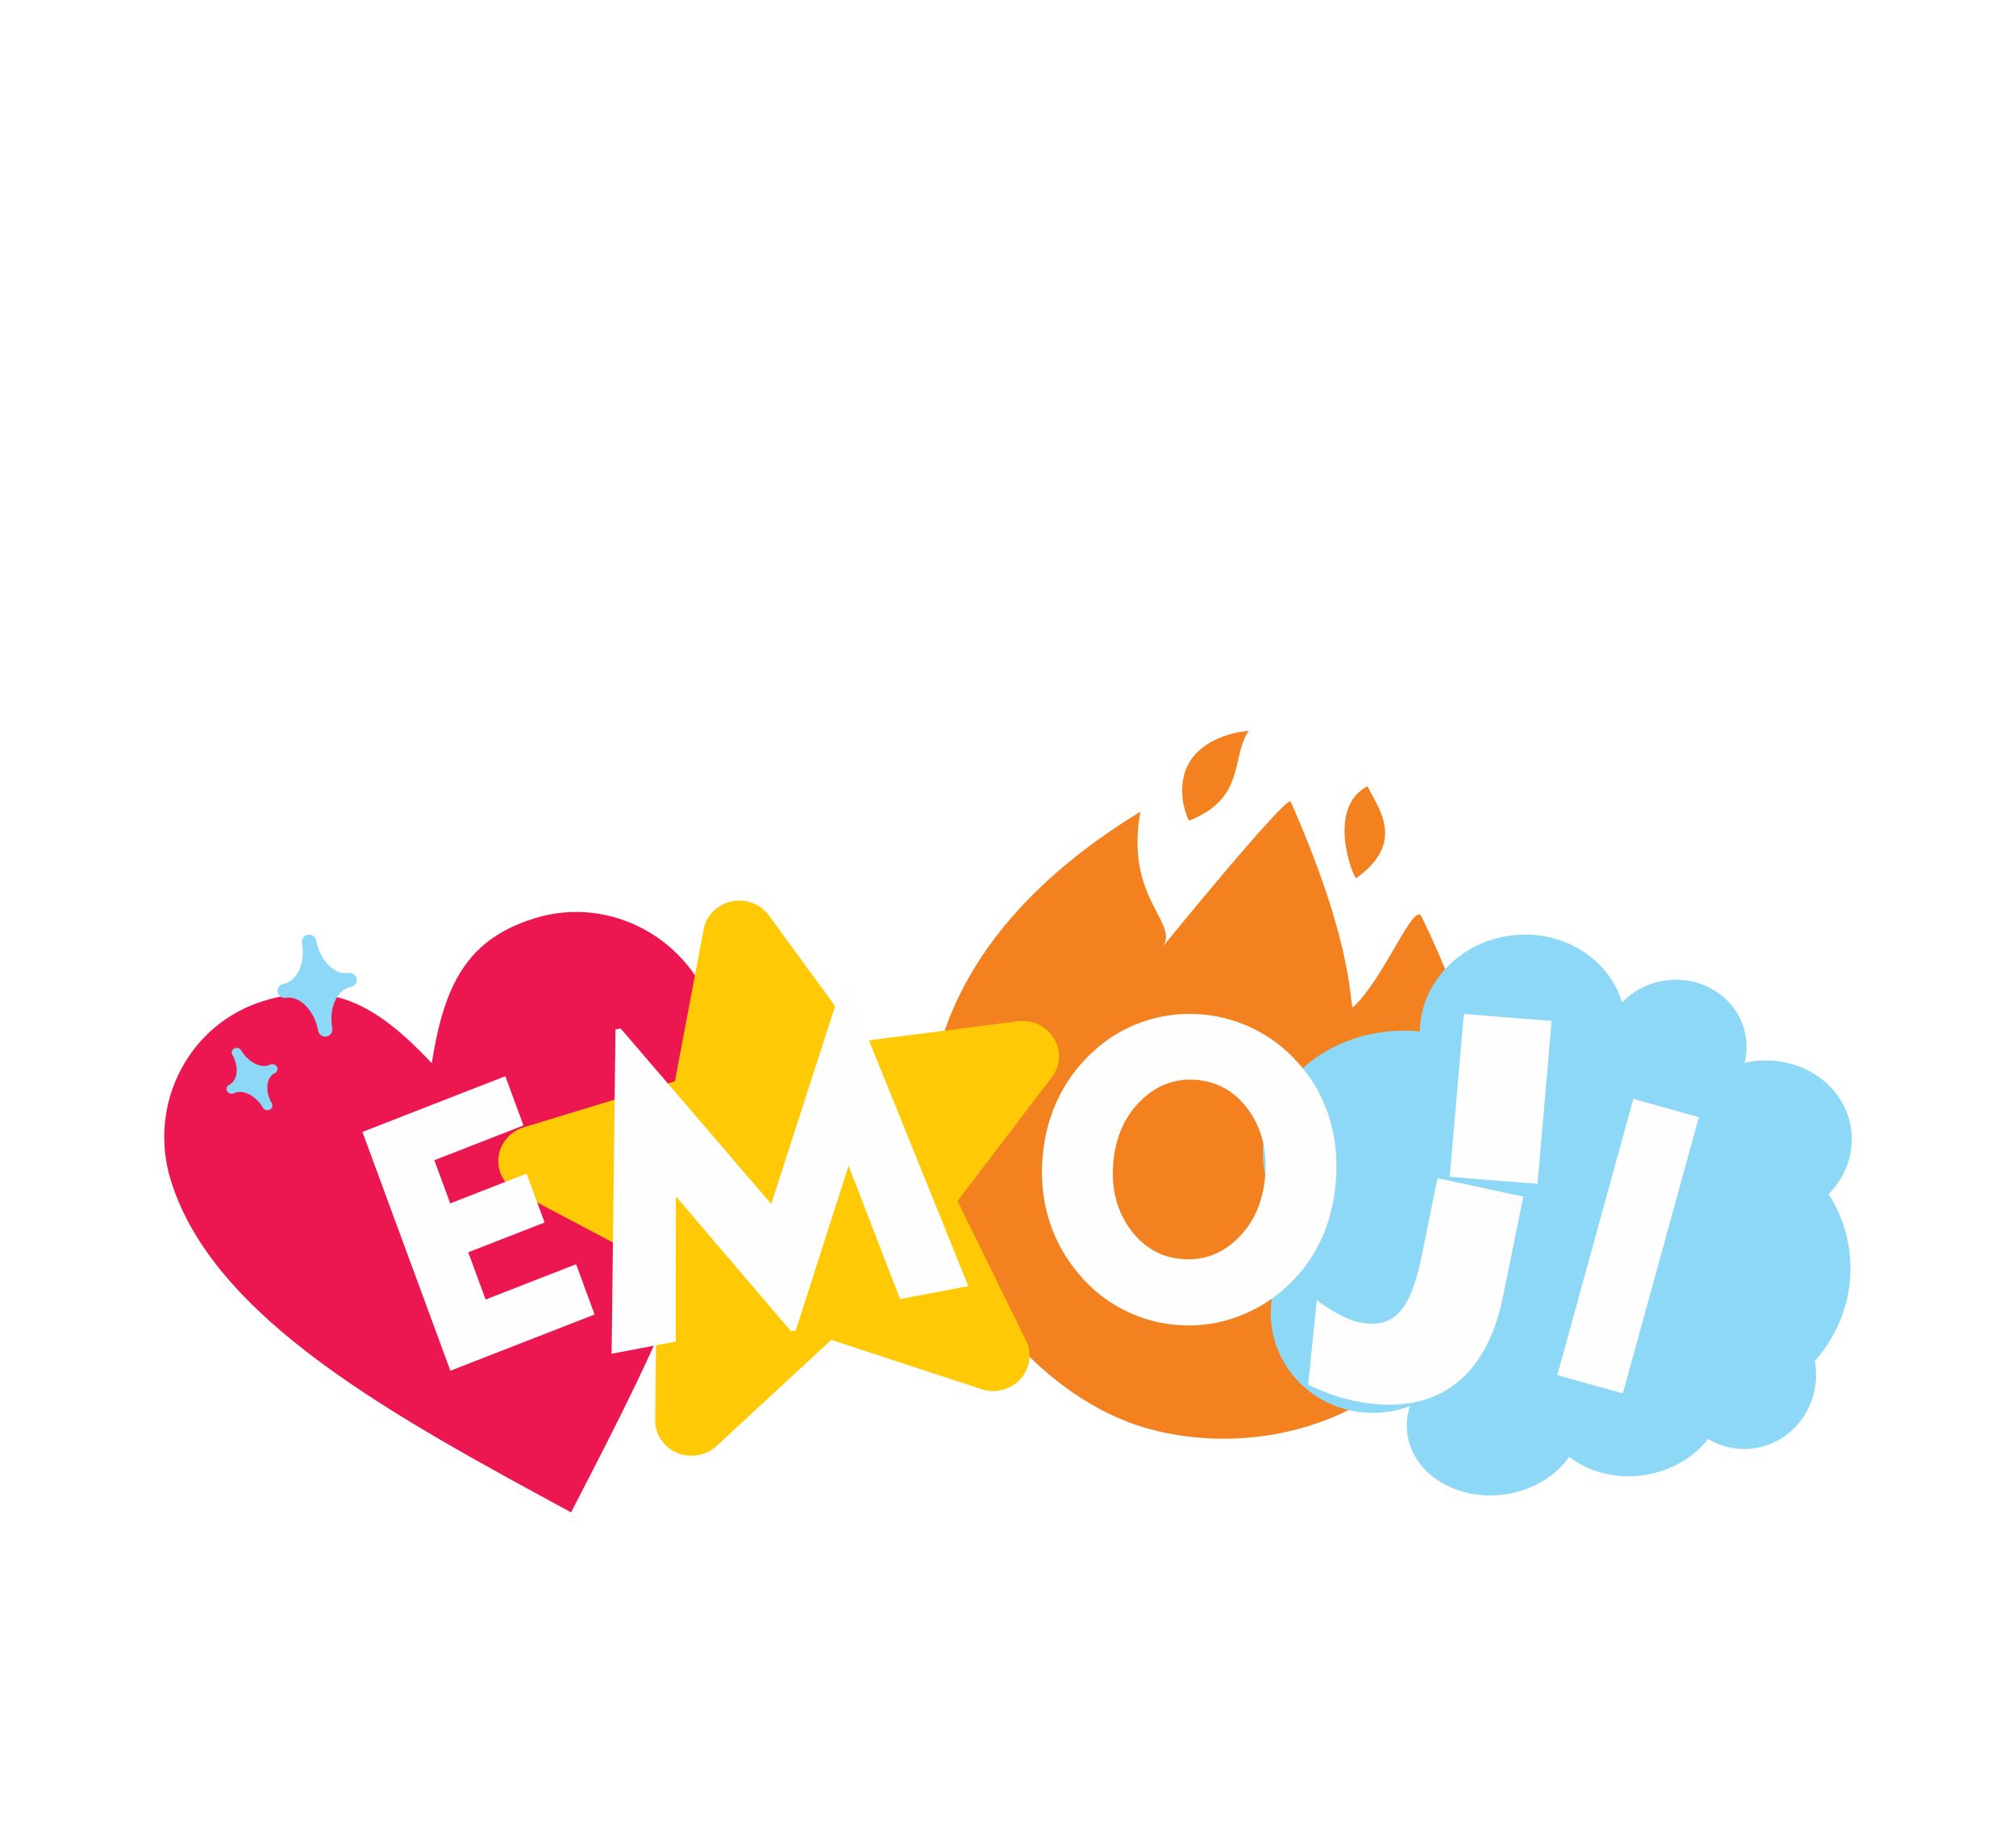 <svg xmlns="http://www.w3.org/2000/svg" width="356" height="324" viewBox="0 0 356 324">
    <defs>
        <filter id="a" width="133.6%" height="137.9%" x="-13.4%" y="-15.2%" filterUnits="objectBoundingBox">
            <feOffset dx="10" dy="10" in="SourceAlpha" result="shadowOffsetOuter1"/>
            <feGaussianBlur in="shadowOffsetOuter1" result="shadowBlurOuter1" stdDeviation="15"/>
            <feColorMatrix in="shadowBlurOuter1" result="shadowMatrixOuter1" values="0 0 0 0 0 0 0 0 0 0 0 0 0 0 0 0 0 0 0.125 0"/>
            <feMerge>
                <feMergeNode in="shadowMatrixOuter1"/>
                <feMergeNode in="SourceGraphic"/>
            </feMerge>
        </filter>
    </defs>
    <g fill="none" fill-rule="evenodd" filter="url(#a)" transform="translate(19 20)">
        <path fill="#FFF" d="M92.27 264l63.766-182.047L217.979 264H278v-8.102L183.334 0h-51.877L35 255.897V264z"/>
        <path fill="#F4811F" d="M189.633 99.268c-14.378 3.153-8.921 15.718-8.61 15.594 10.02-3.975 7.292-11.047 10.48-15.862l-1.87.268zm-17.239 14.03c-65.717 40.018-31.615 100.627 2.265 109.176 35.093 8.855 81.597-20.763 47.361-90.656-1.367-2.79-6.58 10.932-12.056 15.972-.742.682.731-9.714-11.05-36.262-.62-1.398-22.964 26.061-22.942 26.038 4.02-4.335-6.533-8.522-3.578-24.269zm38.1 11.743c8.808-6.33 3.944-12.25 1.982-16.243-7.496 3.967-2.35 16.507-1.982 16.243z"/>
        <path fill="#8DD7F7" d="M237.99 135.14c8.96-1.07 17.092 4.082 19.448 11.842 2.003-2.09 4.767-3.542 7.932-3.92 6.956-.832 13.21 3.833 13.968 10.42a11.44 11.44 0 0 1-.283 4.157c.569-.128 1.15-.23 1.744-.3 8.553-1.024 16.216 4.476 17.114 12.284.486 4.214-1.1 8.24-4.007 11.212a23.997 23.997 0 0 1 3.7 10.322c.826 7.177-1.599 14.019-6.14 19.143.053.294.098.591.133.893.827 7.188-4.15 13.691-11.118 14.525a12.35 12.35 0 0 1-7.844-1.682c-2.671 3.409-6.885 5.864-11.829 6.455-4.818.576-9.364-.733-12.714-3.286-2.438 3.48-6.695 6.056-11.76 6.662-8.486 1.015-16.025-3.884-16.837-10.942a10.97 10.97 0 0 1 .479-4.667c-1.361.506-2.805.861-4.313 1.041-10.004 1.198-19.025-5.739-20.148-15.492-.69-5.998 1.767-11.664 6.088-15.416-4.103-3.176-6.886-7.65-7.484-12.846-1.306-11.344 8.299-21.817 21.453-23.39a27.641 27.641 0 0 1 6.158-.052c.092-8.467 6.989-15.853 16.26-16.962z"/>
        <path fill="#EC1651" d="M47.244 157.69c2.211-14.029 6.314-21.957 18.307-25.613 13.238-4.036 27.372 3.621 31.55 17.092 7.569 24.403-8.845 56.117-25.26 87.831-31.55-17.091-63.101-34.184-70.67-58.587-4.177-13.47 3.176-27.677 16.414-31.714 11.992-3.655 19.88.618 29.66 10.992z"/>
        <path fill="#8DD7F7" d="M26.814 135.95c.346 1.884 1.214 3.487 2.331 4.553 1.011.964 2.215 1.468 3.366 1.276.688-.114 1.341.333 1.46 1l.01.044c.12.668-.342 1.305-1.03 1.421l-.025.004c-1.134.196-2.073 1.047-2.674 2.263-.664 1.345-.911 3.107-.584 4.97l.015.085c.117.668-.346 1.303-1.036 1.416-.687.114-1.34-.333-1.46-.999-.347-1.883-1.214-3.487-2.332-4.553-1.011-.964-2.215-1.467-3.366-1.276-.688.114-1.341-.333-1.46-.999l-.01-.044c-.12-.668.341-1.305 1.03-1.422l.025-.004c1.134-.196 2.073-1.047 2.673-2.262.664-1.344.912-3.104.586-4.965l-.016-.085h.003c-.08-.645.377-1.245 1.044-1.355.665-.11 1.298.304 1.447.933h.003z"/>
        <path fill="#FFCA05" d="M106.778 131.616l16.242 22.236 27.737-3.552c3.512-.444 6.73 1.959 7.188 5.367a6.068 6.068 0 0 1-1.208 4.511l-16.656 21.856 12.096 24.624c1.527 3.112.165 6.836-3.041 8.318a6.592 6.592 0 0 1-5.126.17l-26.213-8.605-20.26 18.743c-2.568 2.371-6.631 2.273-9.074-.22a6.105 6.105 0 0 1-1.756-4.658l.265-26.963-24.626-13.013c-3.11-1.643-4.257-5.422-2.564-8.44a6.353 6.353 0 0 1 3.724-2.964l-.004-.012 26.68-8.126 5.06-26.784c.639-3.382 3.981-5.62 7.465-5a6.422 6.422 0 0 1 4.071 2.512z"/>
        <path fill="#8DD7F7" d="M13.569 155.397c.655 1.133 1.595 1.981 2.58 2.435.892.411 1.807.488 2.531.132.433-.213.97-.06 1.2.341l.015.027c.231.402.067.903-.366 1.117l-.016.008c-.71.355-1.145 1.09-1.271 1.988-.14.994.093 2.17.73 3.293l.03.05c.229.404.062.904-.371 1.116-.433.213-.97.06-1.2-.342-.655-1.132-1.595-1.98-2.58-2.434-.892-.41-1.807-.488-2.531-.131-.433.212-.97.059-1.2-.342l-.015-.027c-.231-.403-.067-.903.366-1.118l.016-.007c.711-.355 1.145-1.09 1.272-1.988.139-.992-.093-2.168-.73-3.29l-.03-.051.002-.001c-.198-.396-.029-.871.391-1.077.419-.206.934-.07 1.176.302h.001z"/>
        <path fill="#FEFEFE" d="M79 209l.687-57.258.913-.173 26.59 30.988 12.394-38.377.951-.18L142 197.06l-12.064 2.286-9.085-23.547-9.32 29.067-.85.161-20.334-23.824-.021 25.65zM50.533 212L35 169.841 60.236 160l3.203 8.694-15.743 6.14 2.808 7.621 13.486-5.259 3.18 8.634-13.485 5.26 3.071 8.336 15.975-6.23L76 202.07zM167.588 175.367c-.368 4.47.613 8.335 2.947 11.57 2.333 3.236 5.388 5.019 9.164 5.338 3.801.322 7.116-.91 9.933-3.698 2.817-2.8 4.406-6.447 4.775-10.943.372-4.519-.595-8.407-2.917-11.641-2.321-3.235-5.388-5.019-9.188-5.34-3.777-.32-7.08.926-9.91 3.725-2.83 2.798-4.432 6.469-4.804 10.989zm-12.478-1.056c.314-3.817 1.253-7.324 2.829-10.534 1.565-3.222 3.721-6.029 6.46-8.445a24.47 24.47 0 0 1 8.78-5.064c3.255-1.08 6.62-1.466 10.074-1.174a25.286 25.286 0 0 1 9.765 2.864c3.057 1.612 5.705 3.8 7.947 6.54a25.464 25.464 0 0 1 4.894 9.258c1.005 3.429 1.343 7.08 1.026 10.934-.265 3.222-.957 6.214-2.074 8.974a25.95 25.95 0 0 1-4.609 7.443c-2.748 3.123-5.997 5.459-9.758 6.995a24.818 24.818 0 0 1-11.702 1.805 24.949 24.949 0 0 1-9.694-2.857c-3.032-1.611-5.656-3.797-7.874-6.535-2.307-2.83-3.975-5.96-4.993-9.377-1.031-3.406-1.384-7.022-1.07-10.827zM203.528 199.536c1.444 1.06 2.803 1.926 4.066 2.579 1.245.666 2.381 1.102 3.407 1.322 2.987.641 5.317.09 7.004-1.652 1.688-1.741 3.023-5.026 4.005-9.852L224.843 178 240 181.256l-3.578 17.599c-1.521 7.484-4.56 12.81-9.109 15.961-4.548 3.152-10.358 3.96-17.432 2.44a29.893 29.893 0 0 1-3.94-1.133 37.464 37.464 0 0 1-3.941-1.675l1.528-14.912zM246 212.778L259.423 164 271 167.222 257.577 216zM229.493 149L245 150.242 242.507 179 227 177.759z"/>
    </g>
</svg>
